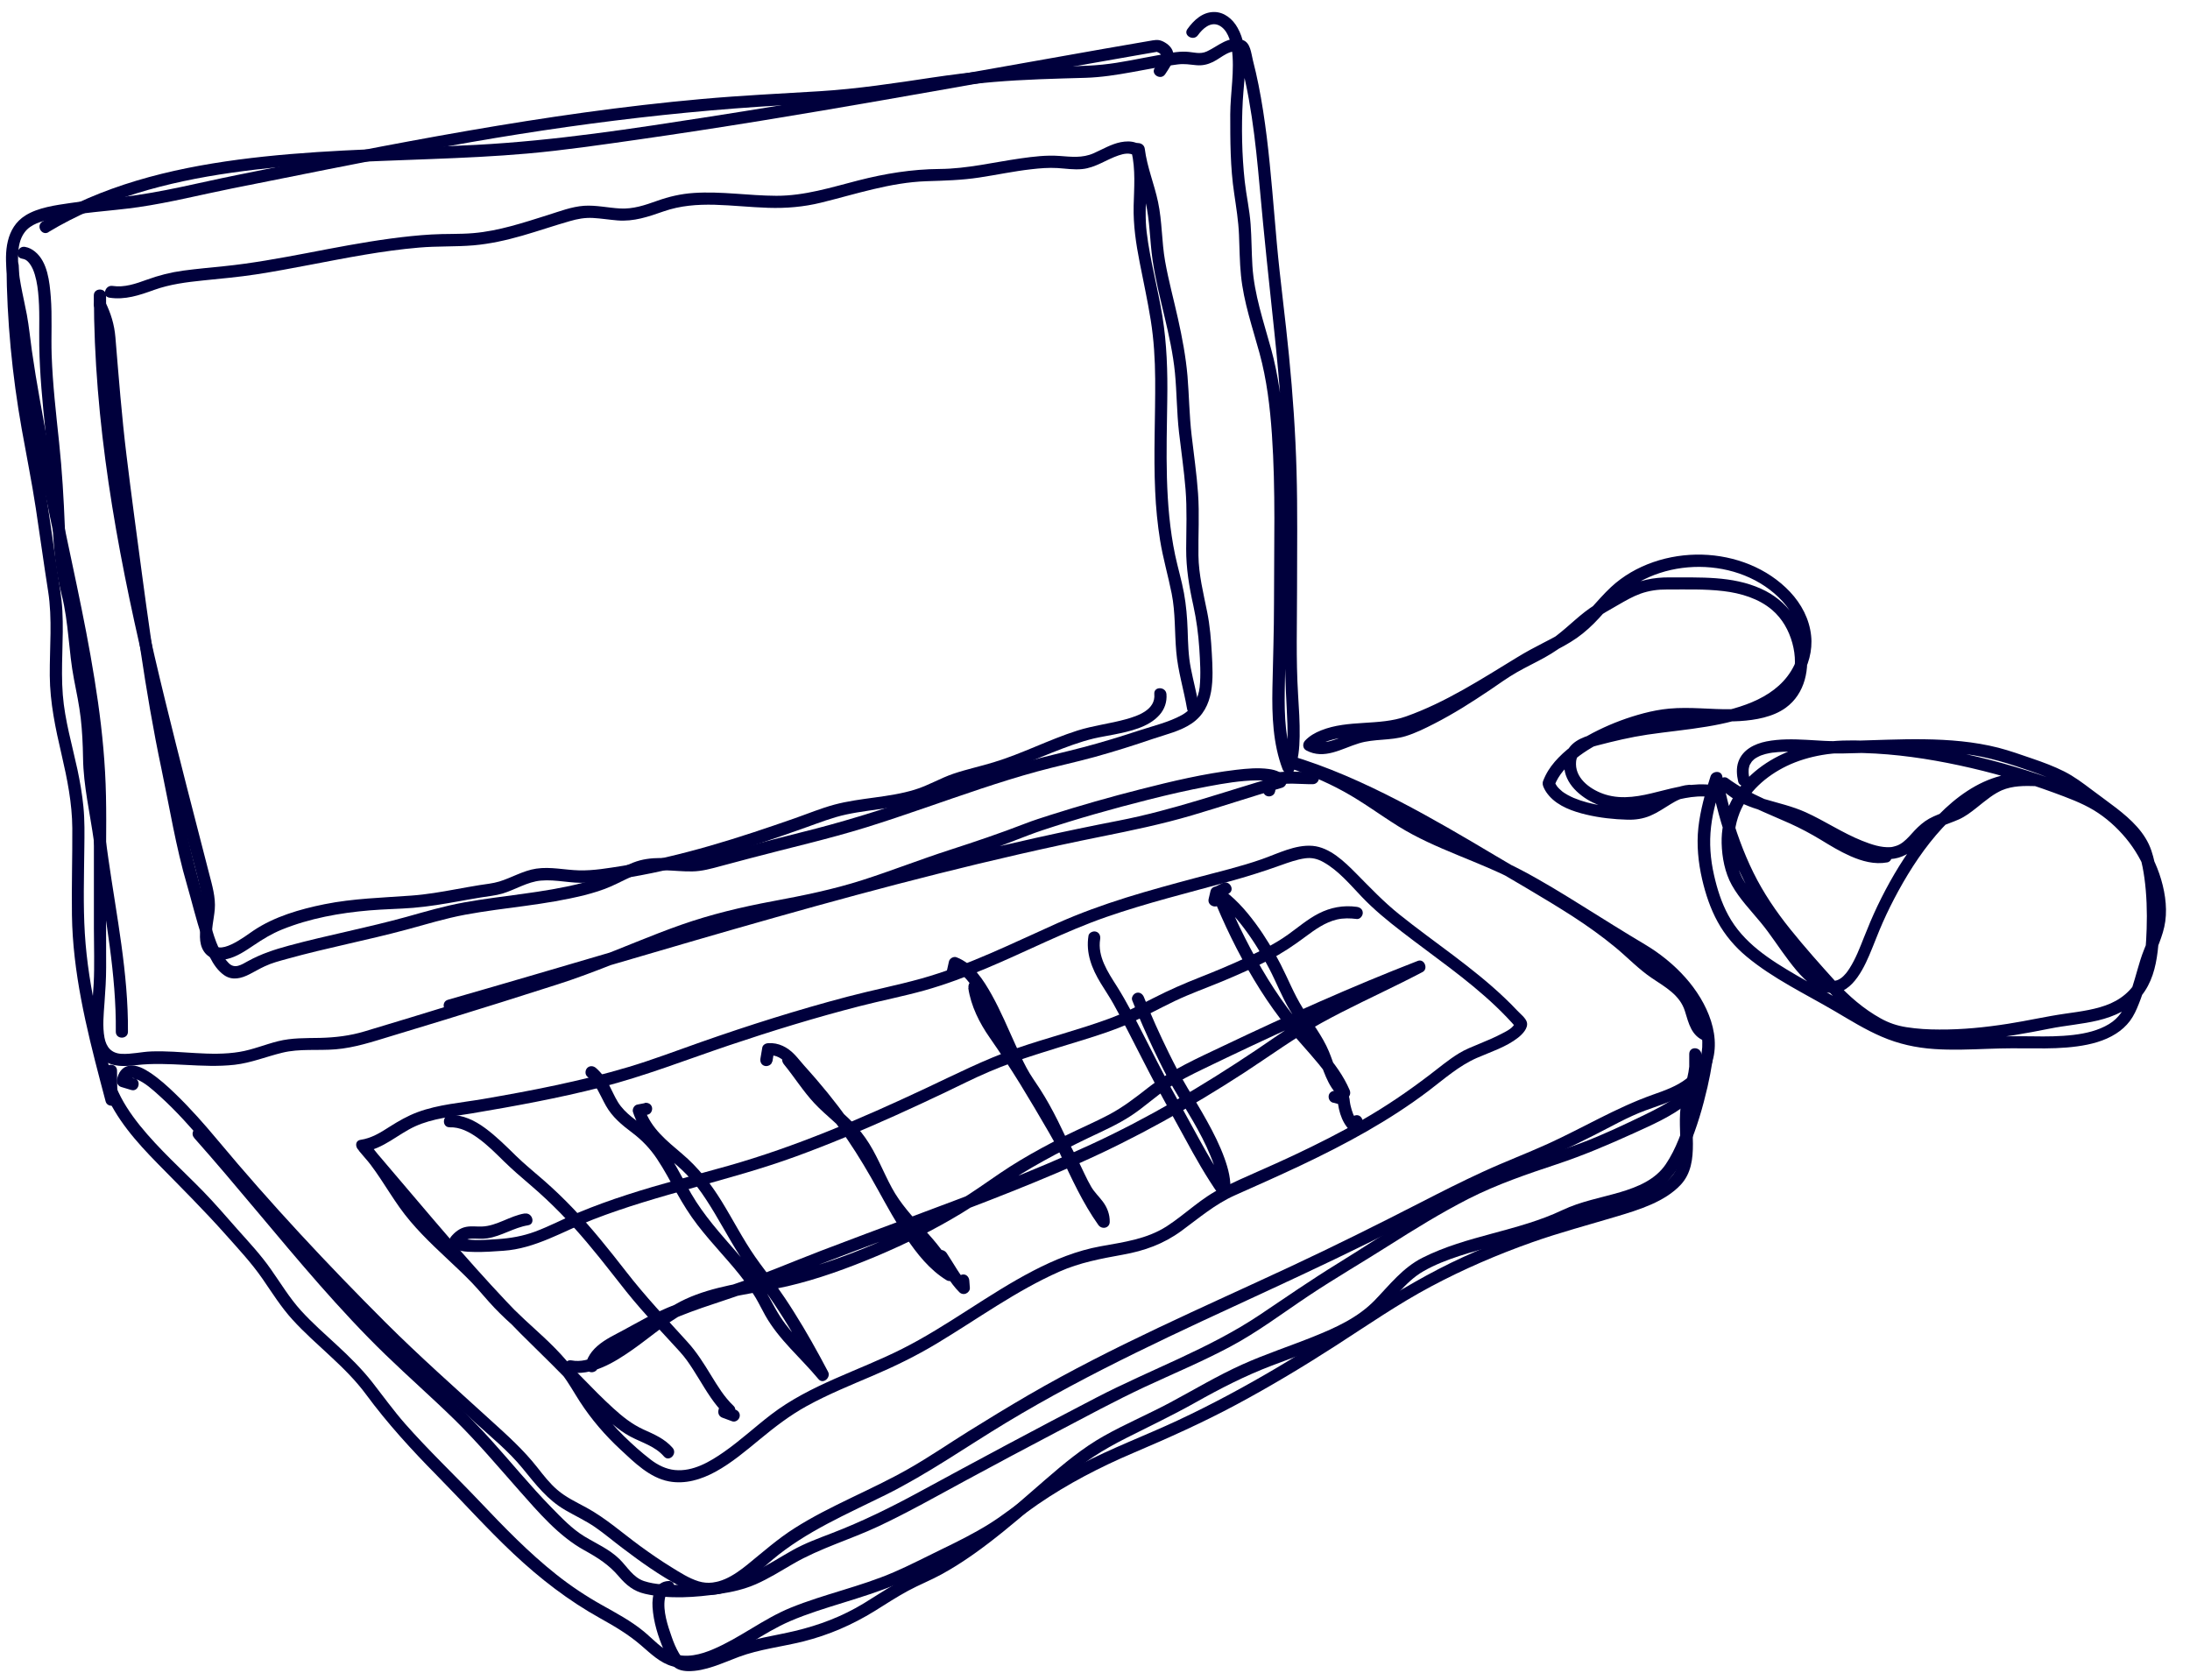 <svg xmlns="http://www.w3.org/2000/svg" fill="none" viewBox="0 0 73 56" height="56" width="73">
<g clip-path="url(#clip0_2645_1121)">
<path fill="#00003C" d="M15.044 33.723C18.65 32.691 22.237 31.602 25.848 30.583C29.44 29.568 33.056 28.624 36.718 27.887C37.728 27.684 38.728 27.476 39.716 27.186C40.726 26.889 41.723 26.553 42.733 26.261C42.839 26.23 42.904 26.119 42.875 26.012C42.805 25.754 42.53 25.667 42.293 25.636C41.936 25.587 41.569 25.621 41.211 25.662C40.131 25.79 39.064 26.044 38.013 26.312C37.008 26.568 36.006 26.853 35.018 27.167C34.733 27.259 34.445 27.348 34.167 27.457C33.334 27.78 32.493 28.063 31.643 28.338C30.672 28.652 29.72 29.027 28.747 29.339C27.761 29.655 26.769 29.855 25.754 30.044C24.718 30.237 23.696 30.481 22.701 30.831C21.713 31.179 20.752 31.599 19.773 31.971C18.785 32.348 17.771 32.653 16.761 32.969C15.742 33.29 14.72 33.604 13.698 33.916C13.184 34.073 12.669 34.228 12.155 34.382C11.664 34.53 11.179 34.587 10.667 34.6C10.193 34.609 9.727 34.595 9.266 34.711C8.836 34.819 8.425 34.993 7.985 35.066C7.012 35.228 6.024 35.015 5.046 35.051C4.712 35.063 4.379 35.15 4.046 35.131C3.715 35.112 3.543 34.911 3.483 34.592C3.413 34.215 3.456 33.81 3.483 33.431C3.512 33.034 3.538 32.645 3.538 32.247C3.538 31.145 3.536 30.044 3.534 28.942C3.534 27.875 3.563 26.802 3.502 25.735C3.444 24.694 3.316 23.66 3.149 22.631C2.816 20.551 2.328 18.502 1.918 16.437C1.712 15.396 1.512 14.355 1.326 13.312C1.229 12.773 1.14 12.232 1.062 11.688C1.007 11.29 0.968 10.889 0.896 10.495C0.775 9.843 0.584 9.183 0.603 8.514C0.611 8.246 0.657 7.961 0.821 7.744C1.029 7.466 1.374 7.384 1.693 7.306C2.652 7.072 3.645 7.046 4.618 6.905C5.664 6.753 6.7 6.49 7.737 6.282C9.87 5.852 12.005 5.427 14.143 5.021C18.353 4.227 22.609 3.666 26.892 3.468C28.986 3.372 31.032 2.91 33.114 2.734C34.136 2.647 35.16 2.623 36.184 2.594C37.228 2.562 38.23 2.272 39.262 2.147C39.477 2.12 39.663 2.152 39.873 2.173C40.076 2.193 40.252 2.152 40.433 2.065C40.738 1.915 41.006 1.608 41.368 1.746C41.32 1.698 41.274 1.652 41.226 1.603C41.68 3.106 41.849 4.673 41.989 6.231C42.134 7.845 42.305 9.449 42.477 11.06C42.656 12.739 42.786 14.425 42.82 16.113C42.854 17.874 42.827 19.64 42.83 21.401C42.83 22.138 42.849 22.867 42.89 23.604C42.909 23.957 42.926 24.312 42.914 24.665C42.904 24.937 42.89 25.239 42.779 25.493C42.902 25.51 43.025 25.524 43.151 25.541C42.846 24.737 42.81 23.87 42.825 23.017C42.839 22.121 42.878 21.227 42.878 20.331C42.878 19.324 42.871 18.317 42.873 17.309C42.875 16.338 42.873 15.367 42.801 14.398C42.733 13.464 42.619 12.531 42.368 11.625C42.117 10.71 41.808 9.819 41.747 8.864C41.718 8.401 41.721 7.937 41.687 7.476C41.653 6.992 41.544 6.521 41.491 6.043C41.395 5.161 41.378 4.244 41.426 3.357C41.47 2.579 41.658 1.64 41.252 0.925C41.093 0.637 40.81 0.4 40.47 0.4C40.083 0.4 39.793 0.673 39.581 0.968C39.428 1.181 39.781 1.384 39.931 1.173C40.088 0.956 40.351 0.71 40.634 0.847C40.907 0.98 41.02 1.345 41.059 1.623C41.163 2.345 41.011 3.091 41.008 3.816C41.008 4.695 41.008 5.574 41.139 6.446C41.206 6.91 41.281 7.362 41.3 7.833C41.32 8.282 41.32 8.734 41.366 9.183C41.455 10.072 41.75 10.915 41.984 11.773C42.226 12.657 42.334 13.568 42.397 14.481C42.525 16.34 42.465 18.217 42.467 20.08C42.467 21.036 42.433 21.988 42.414 22.945C42.397 23.853 42.429 24.793 42.755 25.65C42.808 25.793 43.047 25.875 43.127 25.698C43.286 25.338 43.315 24.94 43.322 24.551C43.33 24.082 43.298 23.611 43.269 23.143C43.197 21.976 43.235 20.8 43.235 19.633C43.235 18.324 43.255 17.015 43.218 15.705C43.182 14.42 43.093 13.14 42.967 11.862C42.846 10.611 42.675 9.364 42.561 8.111C42.453 6.93 42.371 5.748 42.226 4.572C42.153 3.987 42.066 3.403 41.95 2.826C41.895 2.553 41.834 2.282 41.764 2.012C41.704 1.775 41.685 1.415 41.419 1.333C40.945 1.183 40.624 1.531 40.228 1.714C39.998 1.821 39.786 1.736 39.544 1.724C39.24 1.707 38.911 1.787 38.614 1.838C37.994 1.946 37.375 2.091 36.747 2.154C36.109 2.219 35.462 2.207 34.822 2.231C33.566 2.277 32.327 2.398 31.083 2.584C29.834 2.772 28.585 2.963 27.324 3.041C26.017 3.12 24.711 3.183 23.406 3.299C18.169 3.768 13.022 4.804 7.874 5.84C6.63 6.091 5.384 6.415 4.121 6.562C3.529 6.632 2.934 6.678 2.345 6.768C1.857 6.84 1.277 6.915 0.85 7.181C0.193 7.591 0.147 8.405 0.231 9.101C0.28 9.507 0.367 9.908 0.446 10.306C0.541 10.775 0.594 11.244 0.661 11.715C1.017 14.263 1.575 16.787 2.104 19.304C2.637 21.846 3.137 24.411 3.13 27.017C3.128 28.329 3.13 29.64 3.13 30.95C3.13 31.561 3.154 32.177 3.123 32.788C3.099 33.266 3.036 33.742 3.046 34.223C3.053 34.619 3.111 35.068 3.442 35.334C3.753 35.583 4.171 35.551 4.541 35.508C5.633 35.38 6.727 35.619 7.821 35.496C8.372 35.433 8.872 35.225 9.406 35.095C9.985 34.952 10.597 35.03 11.188 34.981C11.821 34.928 12.413 34.73 13.017 34.547C13.621 34.363 14.225 34.179 14.829 33.996C16.087 33.609 17.346 33.215 18.599 32.812C19.814 32.423 20.981 31.911 22.172 31.457C23.36 31.003 24.57 30.677 25.819 30.442C26.433 30.326 27.049 30.232 27.653 30.078C28.259 29.923 28.856 29.732 29.45 29.529C30.039 29.329 30.621 29.107 31.208 28.906C31.817 28.698 32.435 28.515 33.047 28.307C33.619 28.114 34.172 27.87 34.745 27.679C35.904 27.293 37.083 26.962 38.269 26.662C38.936 26.493 39.607 26.338 40.281 26.213C40.81 26.114 41.349 26.022 41.888 26.015C42.066 26.015 42.209 26.02 42.354 26.056C42.441 26.078 42.397 26.068 42.47 26.104C42.472 26.104 42.474 26.104 42.477 26.116C42.525 26.034 42.571 25.95 42.619 25.867C40.844 26.38 39.105 27.005 37.286 27.358C35.453 27.713 33.629 28.123 31.817 28.568C28.189 29.462 24.597 30.5 21.012 31.554C18.986 32.148 16.962 32.747 14.932 33.329C14.681 33.401 14.787 33.793 15.041 33.72L15.044 33.723Z"></path>
<path fill="#00003C" d="M4.265 34.391C4.28 32.449 3.886 30.543 3.613 28.63C3.546 28.152 3.485 27.676 3.401 27.2C3.321 26.751 3.239 26.301 3.2 25.845C3.159 25.369 3.174 24.891 3.14 24.412C3.108 23.975 3.053 23.54 2.973 23.108C2.889 22.639 2.79 22.178 2.739 21.705C2.688 21.233 2.649 20.76 2.57 20.291C2.488 19.811 2.343 19.347 2.268 18.864C2.203 18.436 2.178 18.004 2.162 17.574C2.125 16.63 2.07 15.695 1.971 14.755C1.869 13.786 1.756 12.815 1.722 11.842C1.7 11.195 1.744 10.547 1.693 9.9C1.654 9.4 1.587 8.728 1.166 8.388C1.07 8.31 0.961 8.252 0.838 8.231C0.582 8.182 0.473 8.574 0.729 8.622C0.831 8.641 0.876 8.665 0.939 8.731C1 8.791 1.055 8.885 1.099 8.982C1.195 9.209 1.244 9.484 1.27 9.736C1.333 10.327 1.299 10.924 1.309 11.518C1.338 13.422 1.681 15.301 1.744 17.204C1.773 18.098 1.835 18.968 2.058 19.837C2.292 20.758 2.285 21.714 2.466 22.644C2.55 23.077 2.64 23.504 2.691 23.941C2.741 24.379 2.761 24.818 2.768 25.258C2.78 26.202 3.002 27.113 3.13 28.043C3.386 29.915 3.778 31.78 3.85 33.671C3.86 33.913 3.862 34.154 3.86 34.396C3.86 34.657 4.263 34.657 4.265 34.396V34.391Z"></path>
<path fill="#00003C" d="M1.615 7.737C3.466 6.619 5.584 6.063 7.71 5.759C9.918 5.442 12.152 5.389 14.377 5.302C15.444 5.261 16.51 5.213 17.575 5.119C18.807 5.01 20.032 4.829 21.256 4.655C23.993 4.264 26.723 3.812 29.447 3.336C32.174 2.863 34.897 2.367 37.624 1.892C37.962 1.834 38.3 1.773 38.638 1.715C38.585 1.708 38.535 1.701 38.481 1.696C38.573 1.734 38.716 1.773 38.709 1.882C38.699 2.007 38.556 2.164 38.491 2.266C38.349 2.486 38.701 2.691 38.841 2.471C38.953 2.297 39.102 2.104 39.117 1.889C39.131 1.679 39.008 1.52 38.834 1.418C38.687 1.331 38.585 1.317 38.421 1.346C38.24 1.377 38.059 1.408 37.877 1.44C37.515 1.503 37.153 1.565 36.791 1.628C35.332 1.884 33.873 2.145 32.414 2.404C29.51 2.921 26.604 3.43 23.689 3.884C21.094 4.288 18.498 4.691 15.874 4.829C13.514 4.952 11.15 4.969 8.797 5.22C6.512 5.464 4.207 5.921 2.147 6.979C1.898 7.107 1.652 7.244 1.413 7.389C1.19 7.525 1.393 7.875 1.618 7.74L1.615 7.737Z"></path>
<path fill="#00003C" d="M4.48 35.957C4.372 35.923 4.261 35.891 4.152 35.858C4.2 35.94 4.246 36.024 4.294 36.106C4.328 35.906 4.357 35.901 4.546 35.976C4.833 36.092 5.089 36.326 5.316 36.532C5.872 37.032 6.372 37.597 6.855 38.164C8.57 40.191 10.35 42.148 12.222 44.032C13.367 45.184 14.565 46.271 15.768 47.36C16.331 47.873 16.945 48.365 17.425 48.957C17.863 49.491 18.244 49.998 18.853 50.348C19.179 50.537 19.522 50.694 19.834 50.909C20.148 51.126 20.442 51.377 20.749 51.607C21.36 52.071 21.991 52.522 22.669 52.882C23.21 53.167 23.732 53.276 24.312 53.03C24.86 52.795 25.302 52.373 25.752 51.993C26.872 51.051 28.223 50.479 29.522 49.834C30.923 49.138 32.203 48.235 33.539 47.428C36.349 45.732 39.322 44.387 42.293 43.012C43.774 42.326 45.247 41.631 46.699 40.887C48.124 40.155 49.547 39.435 51.028 38.824C51.74 38.529 52.436 38.196 53.124 37.85C53.695 37.563 54.253 37.237 54.852 37.017C55.62 36.734 56.574 36.49 56.965 35.686C57.48 34.623 56.898 33.394 56.18 32.589C55.791 32.152 55.328 31.78 54.825 31.481C54.134 31.07 53.453 30.642 52.772 30.217C52.096 29.795 51.417 29.377 50.711 29.005C50.064 28.664 49.385 28.398 48.709 28.121C48.001 27.831 47.301 27.517 46.658 27.094C46.062 26.703 45.484 26.294 44.851 25.959C44.25 25.64 43.619 25.384 42.972 25.176C42.936 25.306 42.9 25.437 42.863 25.567C45.192 26.258 47.322 27.497 49.397 28.732C50.414 29.336 51.448 29.92 52.441 30.56C52.929 30.877 53.402 31.215 53.849 31.584C54.26 31.925 54.624 32.312 55.069 32.611C55.509 32.906 55.997 33.172 56.163 33.705C56.291 34.116 56.378 34.539 56.825 34.703C57.072 34.795 57.175 34.401 56.934 34.312C56.598 34.188 56.584 33.602 56.451 33.319C56.255 32.906 55.842 32.635 55.472 32.391C55.011 32.084 54.629 31.71 54.207 31.355C53.782 30.997 53.332 30.664 52.871 30.355C51.893 29.703 50.859 29.128 49.849 28.526C48.793 27.896 47.733 27.273 46.641 26.707C45.462 26.096 44.245 25.55 42.97 25.174C42.718 25.099 42.614 25.485 42.861 25.565C43.53 25.78 44.175 26.048 44.791 26.386C45.426 26.734 46.001 27.166 46.615 27.548C47.861 28.323 49.298 28.708 50.588 29.398C51.989 30.147 53.315 31.039 54.673 31.86C55.666 32.461 56.709 33.505 56.743 34.737C56.758 35.215 56.608 35.65 56.226 35.952C55.893 36.215 55.477 36.358 55.081 36.498C53.871 36.928 52.765 37.599 51.596 38.131C50.873 38.459 50.129 38.739 49.409 39.073C48.721 39.389 48.045 39.732 47.371 40.078C45.931 40.817 44.486 41.536 43.018 42.222C40.083 43.592 37.1 44.872 34.293 46.5C33.617 46.894 32.947 47.3 32.286 47.713C31.619 48.129 30.967 48.578 30.281 48.967C29.039 49.675 27.691 50.179 26.481 50.947C25.925 51.3 25.442 51.73 24.933 52.143C24.476 52.515 23.904 52.904 23.288 52.716C22.969 52.619 22.662 52.419 22.38 52.245C22.022 52.025 21.677 51.786 21.338 51.539C20.744 51.105 20.191 50.609 19.544 50.257C19.215 50.078 18.867 49.916 18.58 49.67C18.326 49.452 18.121 49.187 17.916 48.926C17.452 48.334 16.904 47.843 16.348 47.339C15.174 46.269 13.983 45.215 12.857 44.092C10.908 42.145 9.029 40.133 7.263 38.017C6.816 37.481 6.352 36.954 5.85 36.469C5.592 36.218 5.319 35.971 5.017 35.768C4.814 35.633 4.55 35.481 4.297 35.529C4.065 35.572 3.939 35.768 3.901 35.988C3.881 36.099 3.93 36.203 4.043 36.237C4.152 36.271 4.263 36.302 4.372 36.336C4.623 36.411 4.729 36.019 4.48 35.944V35.957Z"></path>
<path fill="#00003C" d="M6.468 37.93C7.896 39.536 9.236 41.22 10.654 42.834C11.357 43.631 12.077 44.413 12.841 45.153C13.613 45.901 14.423 46.611 15.191 47.365C15.937 48.102 16.611 48.904 17.304 49.687C17.949 50.414 18.623 51.211 19.483 51.684C19.925 51.928 20.295 52.162 20.626 52.551C20.872 52.841 21.123 53.047 21.5 53.133C22.307 53.319 23.186 53.252 23.998 53.133C24.411 53.073 24.807 52.981 25.191 52.815C25.628 52.624 26.032 52.368 26.445 52.129C27.336 51.612 28.341 51.324 29.273 50.887C30.276 50.416 31.24 49.868 32.215 49.341C33.215 48.8 34.22 48.264 35.228 47.735C36.204 47.223 37.175 46.696 38.172 46.23C39.112 45.793 40.071 45.392 40.989 44.904C41.919 44.411 42.75 43.778 43.624 43.196C44.494 42.616 45.402 42.09 46.284 41.529C47.153 40.978 48.03 40.435 48.948 39.966C49.902 39.481 50.897 39.143 51.909 38.807C52.781 38.517 53.612 38.162 54.448 37.783C55.069 37.5 55.716 37.218 56.253 36.79C56.448 36.635 56.632 36.449 56.707 36.205C56.784 35.954 56.393 35.848 56.315 36.097C56.243 36.331 55.975 36.505 55.782 36.633C55.482 36.833 55.158 37 54.835 37.157C54.141 37.493 53.438 37.829 52.719 38.099C51.748 38.462 50.743 38.73 49.786 39.133C48.878 39.517 48.013 39.993 47.168 40.503C46.291 41.032 45.438 41.597 44.569 42.133C43.692 42.674 42.849 43.256 41.994 43.831C40.295 44.969 38.344 45.657 36.537 46.595C34.559 47.621 32.597 48.674 30.641 49.737C29.694 50.252 28.727 50.728 27.72 51.114C27.273 51.286 26.836 51.445 26.418 51.679C26.012 51.906 25.623 52.16 25.206 52.365C24.428 52.747 23.517 52.831 22.66 52.836C22.268 52.836 21.843 52.831 21.469 52.708C21.102 52.587 20.911 52.233 20.648 51.974C20.309 51.643 19.882 51.462 19.483 51.22C19.068 50.969 18.718 50.597 18.379 50.252C17.676 49.534 17.044 48.754 16.37 48.008C14.966 46.452 13.321 45.138 11.896 43.602C10.461 42.058 9.142 40.416 7.777 38.814C7.442 38.42 7.104 38.032 6.761 37.645C6.587 37.449 6.299 37.737 6.473 37.932L6.468 37.93Z"></path>
<path fill="#00003C" d="M3.901 36.561C3.891 36.472 3.881 36.383 3.874 36.293C3.741 36.31 3.608 36.33 3.476 36.346C3.86 37.298 4.553 38.076 5.263 38.798C6.031 39.581 6.799 40.344 7.529 41.165C7.952 41.641 8.384 42.103 8.749 42.629C9.068 43.093 9.367 43.571 9.746 43.989C10.534 44.854 11.502 45.538 12.2 46.484C12.915 47.453 13.717 48.33 14.563 49.187C15.416 50.052 16.227 50.96 17.111 51.791C18 52.627 18.947 53.359 20.012 53.951C20.491 54.217 20.95 54.489 21.365 54.847C21.684 55.12 22.003 55.439 22.418 55.55C23.351 55.803 24.293 55.214 25.051 54.748C25.469 54.492 25.882 54.241 26.334 54.045C26.911 53.796 27.515 53.613 28.114 53.427C28.699 53.245 29.286 53.062 29.853 52.828C30.404 52.598 30.935 52.316 31.474 52.057C32.013 51.799 32.551 51.535 33.063 51.224C33.6 50.898 34.083 50.501 34.6 50.146C35.595 49.463 36.67 48.907 37.781 48.434C38.95 47.936 40.1 47.422 41.221 46.82C42.351 46.214 43.45 45.554 44.528 44.859C45.578 44.182 46.603 43.472 47.709 42.883C48.786 42.31 49.91 41.825 51.062 41.417C51.996 41.086 52.953 40.834 53.902 40.549C54.627 40.332 55.494 40.066 56.026 39.494C56.721 38.743 56.26 37.556 56.477 36.653C56.6 36.141 56.777 35.675 56.714 35.141C56.685 34.887 56.308 34.873 56.308 35.141C56.308 35.614 56.308 36.088 56.308 36.559C56.308 36.82 56.714 36.82 56.714 36.559C56.714 36.086 56.714 35.612 56.714 35.141H56.308C56.373 35.701 56.151 36.177 56.05 36.714C55.948 37.242 56.023 37.776 56.009 38.31C55.997 38.76 55.9 39.112 55.535 39.39C55.216 39.634 54.832 39.798 54.456 39.938C53.658 40.235 52.82 40.419 52.009 40.673C50.902 41.018 49.813 41.429 48.76 41.912C46.545 42.926 44.61 44.39 42.52 45.62C41.462 46.243 40.378 46.827 39.267 47.347C38.175 47.859 37.042 48.277 35.974 48.842C35.448 49.122 34.933 49.429 34.44 49.765C33.935 50.108 33.465 50.499 32.945 50.82C32.447 51.127 31.926 51.388 31.399 51.642C30.863 51.9 30.334 52.18 29.788 52.414C28.674 52.895 27.479 53.139 26.355 53.596C25.445 53.968 24.677 54.593 23.778 54.977C23.363 55.156 22.872 55.287 22.43 55.12C22.058 54.98 21.761 54.634 21.459 54.386C21.029 54.033 20.537 53.772 20.056 53.502C19.529 53.207 19.029 52.873 18.556 52.499C17.616 51.755 16.79 50.898 15.966 50.03C15.152 49.173 14.29 48.356 13.507 47.468C13.116 47.023 12.775 46.547 12.411 46.081C12.06 45.634 11.657 45.238 11.242 44.854C10.833 44.475 10.413 44.108 10.036 43.694C9.65 43.269 9.353 42.772 9.024 42.306C8.693 41.834 8.304 41.417 7.92 40.987C7.541 40.559 7.171 40.124 6.773 39.716C6.065 38.991 5.304 38.315 4.666 37.525C4.35 37.131 4.06 36.701 3.872 36.233C3.794 36.042 3.447 36.037 3.473 36.286C3.483 36.375 3.492 36.465 3.5 36.554C3.526 36.813 3.932 36.815 3.906 36.554L3.901 36.561Z"></path>
<path fill="#00003C" d="M56.68 35.282C56.586 35.898 56.439 36.509 56.257 37.103C56.079 37.69 55.871 38.299 55.526 38.811C55.178 39.328 54.588 39.569 54.013 39.741C53.366 39.932 52.694 40.048 52.081 40.34C50.588 41.05 48.895 41.183 47.416 41.929C46.76 42.26 46.325 42.828 45.825 43.347C45.259 43.929 44.528 44.258 43.783 44.558C42.994 44.876 42.18 45.14 41.404 45.49C40.578 45.862 39.808 46.326 39.01 46.753C38.283 47.142 37.52 47.464 36.8 47.869C36.085 48.27 35.469 48.787 34.851 49.321C33.614 50.391 32.385 51.529 30.913 52.268C30.551 52.449 30.179 52.606 29.829 52.812C29.479 53.014 29.14 53.239 28.795 53.449C28.07 53.889 27.314 54.176 26.491 54.372C25.809 54.534 25.107 54.623 24.45 54.87C24.181 54.971 23.913 55.075 23.638 55.162C23.399 55.237 23.121 55.331 22.865 55.3C22.826 55.295 22.788 55.285 22.751 55.27C22.701 55.251 22.773 55.295 22.732 55.256C22.696 55.222 22.71 55.232 22.698 55.217C22.672 55.181 22.65 55.145 22.628 55.106C22.532 54.94 22.457 54.761 22.394 54.58C22.256 54.193 22.094 53.7 22.162 53.297C22.174 53.229 22.191 53.176 22.21 53.147C22.227 53.121 22.247 53.113 22.283 53.111C22.544 53.099 22.544 52.691 22.283 52.705C21.826 52.729 21.727 53.196 21.751 53.575C21.783 54.07 21.935 54.56 22.131 55.012C22.206 55.186 22.29 55.365 22.413 55.51C22.544 55.659 22.737 55.705 22.928 55.71C23.51 55.722 24.097 55.432 24.631 55.234C25.319 54.978 26.066 54.898 26.778 54.72C27.631 54.505 28.404 54.169 29.153 53.708C29.522 53.478 29.887 53.239 30.271 53.031C30.631 52.836 31.013 52.686 31.372 52.49C32.112 52.087 32.793 51.582 33.447 51.055C34.117 50.514 34.757 49.942 35.409 49.381C35.745 49.094 36.078 48.809 36.445 48.565C36.793 48.336 37.16 48.133 37.532 47.944C38.31 47.55 39.09 47.181 39.851 46.753C40.67 46.292 41.503 45.864 42.383 45.529C43.214 45.212 44.059 44.925 44.856 44.529C45.216 44.35 45.559 44.154 45.858 43.886C46.131 43.642 46.371 43.359 46.619 43.089C46.868 42.821 47.129 42.56 47.448 42.379C47.825 42.161 48.238 42.004 48.648 41.869C49.47 41.599 50.32 41.427 51.144 41.159C51.545 41.029 51.929 40.864 52.31 40.685C52.615 40.543 52.943 40.454 53.267 40.367C53.929 40.19 54.634 40.05 55.219 39.671C55.748 39.325 56.05 38.801 56.291 38.231C56.564 37.589 56.76 36.915 56.917 36.236C56.98 35.958 57.035 35.678 57.079 35.395C57.117 35.139 56.726 35.031 56.687 35.287L56.68 35.282Z"></path>
<path fill="#00003C" d="M0.217 8.86C0.229 10.684 0.405 12.507 0.724 14.302C0.881 15.186 1.06 16.065 1.195 16.954C1.335 17.87 1.458 18.788 1.603 19.703C1.751 20.638 1.652 21.587 1.659 22.527C1.666 23.425 1.85 24.285 2.053 25.157C2.241 25.967 2.405 26.778 2.41 27.614C2.415 28.58 2.384 29.544 2.398 30.51C2.425 32.397 2.871 34.245 3.347 36.059C3.405 36.279 3.463 36.498 3.521 36.718C3.579 36.935 3.927 36.897 3.92 36.665C3.908 36.341 3.903 36.015 3.901 35.691C3.901 35.431 3.495 35.431 3.495 35.691C3.495 36.015 3.502 36.341 3.514 36.665C3.647 36.648 3.78 36.629 3.913 36.612C3.437 34.81 2.942 32.989 2.828 31.121C2.77 30.174 2.801 29.218 2.811 28.269C2.816 27.807 2.826 27.348 2.78 26.889C2.739 26.476 2.669 26.066 2.582 25.657C2.405 24.834 2.161 24.012 2.094 23.167C2.019 22.235 2.13 21.3 2.079 20.367C2.055 19.901 1.97 19.445 1.903 18.983C1.833 18.524 1.768 18.063 1.702 17.604C1.572 16.701 1.432 15.797 1.253 14.903C0.896 13.133 0.69 11.328 0.637 9.522C0.63 9.302 0.627 9.08 0.625 8.86C0.625 8.599 0.217 8.599 0.219 8.86H0.217Z"></path>
<path fill="#00003C" d="M42.501 26.401C42.523 26.287 42.542 26.174 42.564 26.062C42.515 26.111 42.469 26.157 42.421 26.205C42.854 26.067 43.315 26.149 43.762 26.142C43.87 26.142 43.965 26.05 43.965 25.939C43.965 25.828 43.873 25.734 43.762 25.736C43.276 25.744 42.786 25.662 42.312 25.814C42.25 25.833 42.184 25.886 42.17 25.956C42.148 26.07 42.129 26.183 42.107 26.294C42.088 26.403 42.136 26.514 42.25 26.543C42.349 26.57 42.479 26.509 42.498 26.401H42.501Z"></path>
<path fill="#00003C" d="M3.159 10.26C3.367 10.68 3.437 11.069 3.466 11.533C3.509 12.209 3.565 12.883 3.632 13.557C3.772 14.929 3.956 16.294 4.135 17.661C4.487 20.33 4.826 23.007 5.384 25.644C5.654 26.929 5.862 28.231 6.231 29.492C6.398 30.065 6.533 30.647 6.724 31.212C6.872 31.654 7.067 32.222 7.466 32.505C7.741 32.7 8.046 32.618 8.323 32.475C8.49 32.391 8.649 32.294 8.821 32.215C9.06 32.101 9.316 32.036 9.57 31.966C10.886 31.599 12.232 31.347 13.553 30.99C14.205 30.814 14.845 30.616 15.512 30.492C16.176 30.369 16.845 30.289 17.515 30.198C18.174 30.108 18.831 30.004 19.478 29.843C19.783 29.765 20.077 29.676 20.365 29.55C20.662 29.42 20.947 29.258 21.251 29.14C21.858 28.908 22.454 29.062 23.08 29.05C23.401 29.045 23.703 28.959 24.012 28.876C24.343 28.789 24.677 28.7 25.008 28.611C26.3 28.268 27.604 27.975 28.882 27.579C30.162 27.181 31.423 26.717 32.696 26.294C33.317 26.089 33.943 25.891 34.575 25.719C35.211 25.545 35.856 25.41 36.493 25.234C37.15 25.052 37.798 24.847 38.443 24.627C38.865 24.485 39.346 24.374 39.721 24.12C40.501 23.591 40.44 22.618 40.394 21.784C40.368 21.323 40.332 20.862 40.24 20.407C40.114 19.775 39.957 19.166 39.948 18.516C39.938 17.828 39.984 17.139 39.935 16.451C39.89 15.801 39.795 15.159 39.721 14.514C39.643 13.854 39.638 13.195 39.583 12.533C39.527 11.89 39.407 11.255 39.266 10.624C39.124 9.984 38.95 9.349 38.836 8.704C38.721 8.052 38.74 7.385 38.602 6.735C38.477 6.139 38.235 5.569 38.16 4.962C38.129 4.706 37.723 4.704 37.754 4.962C37.829 5.566 38.044 6.132 38.182 6.721C38.334 7.364 38.324 8.028 38.421 8.68C38.609 9.943 39.039 11.153 39.165 12.429C39.228 13.088 39.225 13.75 39.3 14.41C39.373 15.045 39.467 15.675 39.518 16.311C39.571 16.975 39.542 17.634 39.539 18.299C39.537 18.948 39.638 19.56 39.779 20.192C39.882 20.666 39.945 21.137 39.977 21.62C40.003 22.045 40.032 22.482 39.989 22.907C39.948 23.301 39.737 23.649 39.39 23.84C38.964 24.074 38.452 24.195 37.993 24.345C37.37 24.55 36.745 24.743 36.109 24.91C35.474 25.079 34.831 25.217 34.201 25.395C32.95 25.751 31.727 26.19 30.498 26.613C29.254 27.041 28.003 27.427 26.725 27.743C26.08 27.903 25.435 28.074 24.793 28.243C24.471 28.328 24.152 28.415 23.831 28.5C23.524 28.582 23.237 28.649 22.916 28.64C22.292 28.623 21.708 28.521 21.106 28.756C20.821 28.867 20.551 29.009 20.275 29.14C19.983 29.277 19.679 29.367 19.365 29.446C18.084 29.77 16.763 29.85 15.469 30.084C14.814 30.203 14.183 30.388 13.543 30.567C12.901 30.744 12.251 30.896 11.599 31.046C10.939 31.198 10.28 31.347 9.628 31.524C9.147 31.654 8.707 31.799 8.27 32.038C8.046 32.161 7.823 32.316 7.618 32.101C7.253 31.722 7.103 31.113 6.966 30.623C6.63 29.432 6.311 28.244 6.072 27.028C5.818 25.738 5.541 24.453 5.323 23.154C5.101 21.828 4.915 20.497 4.736 19.163C4.558 17.835 4.379 16.509 4.217 15.18C4.057 13.871 3.956 12.559 3.847 11.245C3.811 10.815 3.695 10.441 3.504 10.054C3.388 9.82 3.038 10.025 3.154 10.26H3.159Z"></path>
<path fill="#00003C" d="M3.64 9.923C4.171 10.005 4.645 9.843 5.137 9.665C5.671 9.474 6.22 9.406 6.782 9.348C7.367 9.288 7.949 9.237 8.531 9.148C9.133 9.056 9.732 8.942 10.328 8.829C11.534 8.599 12.742 8.358 13.966 8.254C14.57 8.201 15.179 8.23 15.783 8.179C16.334 8.131 16.872 8.01 17.404 7.858C17.935 7.706 18.459 7.524 18.993 7.372C19.251 7.297 19.493 7.252 19.764 7.266C20.037 7.281 20.307 7.326 20.58 7.348C21.131 7.392 21.611 7.225 22.123 7.046C22.679 6.853 23.239 6.812 23.824 6.826C24.421 6.843 25.012 6.909 25.609 6.928C26.206 6.947 26.788 6.899 27.368 6.756C28.527 6.471 29.679 6.082 30.882 6.041C31.477 6.022 32.054 6.008 32.643 5.918C33.221 5.831 33.791 5.708 34.37 5.643C34.66 5.609 34.955 5.585 35.247 5.602C35.523 5.619 35.8 5.665 36.076 5.636C36.518 5.592 36.878 5.317 37.291 5.179C37.465 5.121 37.646 5.085 37.812 5.179C37.781 5.138 37.75 5.099 37.718 5.058C37.856 5.65 37.803 6.264 37.788 6.865C37.774 7.508 37.866 8.119 37.989 8.747C38.114 9.389 38.255 10.027 38.358 10.674C38.462 11.324 38.501 11.979 38.506 12.636C38.515 13.885 38.448 15.131 38.506 16.377C38.53 16.926 38.583 17.472 38.67 18.015C38.767 18.614 38.938 19.194 39.056 19.788C39.184 20.433 39.151 21.078 39.209 21.728C39.264 22.373 39.46 22.994 39.569 23.631C39.612 23.887 40.003 23.779 39.96 23.523C39.887 23.102 39.776 22.694 39.694 22.276C39.61 21.854 39.602 21.433 39.588 21.003C39.573 20.59 39.54 20.177 39.465 19.769C39.387 19.344 39.262 18.931 39.172 18.508C38.815 16.803 38.885 15.056 38.909 13.327C38.924 12.389 38.895 11.459 38.745 10.532C38.593 9.599 38.337 8.682 38.223 7.744C38.117 6.867 38.308 5.979 38.143 5.104C38.105 4.904 38.047 4.819 37.851 4.754C37.694 4.701 37.523 4.708 37.361 4.739C37.039 4.802 36.75 4.979 36.455 5.109C36.076 5.276 35.711 5.227 35.31 5.198C34.88 5.167 34.448 5.22 34.023 5.28C33.124 5.408 32.237 5.626 31.324 5.633C30.394 5.64 29.51 5.785 28.609 6.015C27.703 6.247 26.824 6.529 25.877 6.527C24.957 6.524 24.041 6.37 23.121 6.433C22.696 6.462 22.302 6.553 21.901 6.696C21.495 6.841 21.104 6.974 20.669 6.95C20.268 6.928 19.872 6.834 19.469 6.86C19.053 6.889 18.645 7.049 18.251 7.172C17.445 7.425 16.631 7.698 15.785 7.771C15.316 7.812 14.848 7.788 14.379 7.817C13.928 7.843 13.476 7.892 13.027 7.952C12.087 8.078 11.157 8.259 10.225 8.438C9.307 8.611 8.389 8.781 7.459 8.875C7.007 8.921 6.553 8.962 6.104 9.022C5.683 9.08 5.297 9.179 4.896 9.324C4.529 9.457 4.147 9.592 3.753 9.532C3.497 9.493 3.389 9.884 3.645 9.923H3.64Z"></path>
<path fill="#00003C" d="M3.536 10.16V9.855H3.13C3.13 14.046 3.869 18.184 4.826 22.252C5.297 24.252 5.816 26.237 6.318 28.228C6.439 28.704 6.579 29.177 6.683 29.658C6.722 29.837 6.765 30.02 6.763 30.204C6.76 30.38 6.729 30.554 6.707 30.728C6.666 31.047 6.606 31.438 6.799 31.721C6.973 31.977 7.287 32.037 7.572 31.97C7.896 31.895 8.188 31.694 8.461 31.511C8.765 31.305 9.055 31.129 9.396 30.989C10.328 30.612 11.326 30.433 12.321 30.349C12.804 30.308 13.292 30.303 13.775 30.264C14.292 30.221 14.804 30.134 15.314 30.042C15.548 30.001 15.785 29.957 16.022 29.919C16.266 29.878 16.514 29.858 16.751 29.788C17.181 29.658 17.575 29.397 18.029 29.356C18.539 29.31 19.046 29.46 19.555 29.426C20.031 29.395 20.51 29.325 20.978 29.247C21.986 29.078 22.976 28.829 23.957 28.542C24.937 28.254 25.906 27.926 26.867 27.583C27.309 27.426 27.747 27.252 28.206 27.153C28.674 27.052 29.15 27.003 29.621 26.931C30.063 26.863 30.508 26.776 30.923 26.607C31.131 26.523 31.324 26.411 31.532 26.324C31.778 26.218 32.037 26.138 32.295 26.064C32.747 25.936 33.206 25.832 33.648 25.665C34.131 25.484 34.599 25.274 35.08 25.085C35.529 24.909 35.988 24.733 36.459 24.619C36.684 24.566 36.911 24.532 37.138 24.486C37.653 24.382 38.278 24.25 38.645 23.839C38.819 23.646 38.904 23.399 38.882 23.138C38.858 22.88 38.452 22.877 38.477 23.138C38.525 23.66 37.94 23.863 37.53 23.977C36.993 24.126 36.44 24.187 35.909 24.356C34.962 24.658 34.073 25.124 33.124 25.411C32.682 25.547 32.227 25.643 31.788 25.791C31.343 25.94 30.942 26.189 30.493 26.324C29.621 26.593 28.691 26.588 27.812 26.824C27.363 26.945 26.928 27.126 26.491 27.279C26.032 27.44 25.57 27.597 25.106 27.75C24.15 28.064 23.181 28.351 22.201 28.578C21.72 28.689 21.234 28.788 20.746 28.866C20.275 28.94 19.783 29.027 19.304 29.015C18.826 29.003 18.355 28.887 17.877 28.957C17.437 29.023 17.06 29.259 16.642 29.387C16.425 29.453 16.198 29.472 15.976 29.508C15.717 29.549 15.461 29.598 15.205 29.643C14.71 29.733 14.215 29.82 13.712 29.856C12.741 29.928 11.777 29.95 10.819 30.143C10.002 30.308 9.147 30.554 8.449 31.023C8.21 31.182 7.183 31.991 7.079 31.329C7.029 30.998 7.132 30.646 7.159 30.315C7.193 29.916 7.07 29.503 6.971 29.122C6.475 27.204 5.978 25.286 5.507 23.36C4.543 19.413 3.722 15.411 3.562 11.341C3.543 10.843 3.533 10.346 3.533 9.848C3.533 9.587 3.127 9.587 3.127 9.848V10.152C3.127 10.413 3.533 10.413 3.533 10.152L3.536 10.16Z"></path>
<path fill="#00003C" d="M12.13 38.392C12.775 38.3 13.261 37.812 13.836 37.549C14.43 37.278 15.089 37.223 15.725 37.117C17.172 36.873 18.619 36.609 20.041 36.245C21.493 35.873 22.884 35.327 24.302 34.848C25.737 34.365 27.184 33.921 28.65 33.544C29.372 33.358 30.107 33.215 30.824 33.015C31.522 32.819 32.199 32.563 32.868 32.285C34.208 31.723 35.501 31.049 36.875 30.57C38.225 30.102 39.614 29.761 40.989 29.382C41.569 29.223 42.136 29.044 42.701 28.841C42.96 28.749 43.228 28.652 43.501 28.614C43.728 28.582 43.919 28.631 44.117 28.742C44.612 29.02 44.996 29.481 45.383 29.887C45.796 30.322 46.255 30.696 46.728 31.061C47.788 31.88 48.902 32.633 49.873 33.559C50.112 33.788 50.342 34.025 50.557 34.276C50.54 34.211 50.523 34.143 50.504 34.078C50.467 34.259 50.223 34.373 50.076 34.45C49.83 34.583 49.571 34.687 49.315 34.795C49.083 34.892 48.842 34.984 48.627 35.117C48.284 35.327 47.967 35.595 47.646 35.839C46.936 36.38 46.209 36.877 45.433 37.322C44.685 37.752 43.914 38.141 43.131 38.51C42.339 38.885 41.527 39.218 40.738 39.597C40.056 39.923 39.525 40.469 38.895 40.878C38.221 41.312 37.457 41.407 36.687 41.547C35.89 41.692 35.158 41.991 34.44 42.363C32.933 43.146 31.587 44.204 30.07 44.967C28.616 45.701 27.005 46.156 25.698 47.16C25.169 47.566 24.677 48.023 24.131 48.404C23.657 48.735 23.097 49.064 22.498 49.006C22.198 48.977 21.923 48.839 21.686 48.656C21.372 48.414 21.073 48.146 20.79 47.868C20.227 47.32 19.8 46.706 19.387 46.042C18.993 45.409 18.464 44.883 17.916 44.385C17.348 43.87 16.807 43.358 16.302 42.783C15.742 42.146 15.085 41.602 14.488 41.001C14.188 40.699 13.908 40.385 13.662 40.037C13.425 39.704 13.213 39.356 12.985 39.018C12.768 38.694 12.536 38.382 12.27 38.097C12.089 37.904 11.814 38.189 11.983 38.385C13.266 39.882 14.522 41.404 15.848 42.866C16.5 43.585 17.172 44.291 17.87 44.967C18.548 45.624 19.198 46.312 19.877 46.97C20.22 47.303 20.587 47.665 21.012 47.89C21.399 48.095 21.838 48.211 22.133 48.554C22.305 48.752 22.59 48.465 22.421 48.267C22.157 47.962 21.8 47.813 21.442 47.651C21.058 47.474 20.747 47.223 20.437 46.941C19.732 46.298 19.102 45.581 18.411 44.926C16.995 43.583 15.698 42.117 14.43 40.636C13.708 39.793 12.995 38.943 12.273 38.1C12.176 38.196 12.082 38.291 11.985 38.387C12.51 38.945 12.874 39.624 13.314 40.245C13.766 40.885 14.329 41.423 14.899 41.957C15.184 42.223 15.466 42.489 15.737 42.769C15.995 43.039 16.227 43.332 16.485 43.602C16.966 44.105 17.507 44.542 18.007 45.023C18.263 45.269 18.51 45.525 18.727 45.803C18.954 46.093 19.128 46.416 19.329 46.726C19.71 47.315 20.172 47.851 20.686 48.327C21.143 48.752 21.652 49.26 22.29 49.383C22.838 49.489 23.377 49.322 23.858 49.059C24.389 48.767 24.86 48.368 25.326 47.984C25.829 47.569 26.329 47.182 26.901 46.868C27.611 46.479 28.36 46.175 29.102 45.858C29.831 45.547 30.539 45.201 31.218 44.793C32.575 43.979 33.865 43.032 35.317 42.39C36.001 42.088 36.696 41.96 37.428 41.827C38.151 41.697 38.781 41.472 39.38 41.035C39.967 40.605 40.496 40.146 41.167 39.846C41.904 39.518 42.641 39.191 43.37 38.846C44.858 38.141 46.31 37.358 47.624 36.361C48.136 35.972 48.629 35.532 49.221 35.271C49.685 35.068 50.199 34.909 50.603 34.592C50.74 34.484 50.95 34.276 50.895 34.075C50.856 33.935 50.673 33.795 50.576 33.691C50.441 33.546 50.301 33.406 50.158 33.271C49.622 32.759 49.04 32.3 48.45 31.853C47.846 31.397 47.23 30.954 46.639 30.479C46.117 30.061 45.675 29.592 45.206 29.119C44.82 28.73 44.33 28.247 43.752 28.198C43.177 28.15 42.586 28.459 42.059 28.643C41.344 28.894 40.595 29.068 39.863 29.264C39.088 29.471 38.31 29.682 37.542 29.921C36.766 30.165 36.001 30.44 35.257 30.771C34.503 31.107 33.759 31.459 33.003 31.785C32.257 32.107 31.496 32.401 30.713 32.621C29.899 32.848 29.068 33.01 28.252 33.225C26.595 33.662 24.959 34.179 23.343 34.747C22.546 35.027 21.756 35.329 20.947 35.571C20.148 35.81 19.336 36.005 18.522 36.179C17.722 36.351 16.918 36.496 16.111 36.636C15.384 36.761 14.616 36.817 13.92 37.075C13.587 37.199 13.285 37.373 12.985 37.563C12.684 37.757 12.382 37.945 12.019 37.998C11.761 38.035 11.872 38.426 12.128 38.39L12.13 38.392Z"></path>
<path fill="#00003C" d="M14.988 37.581C15.329 37.567 15.647 37.734 15.928 37.937C16.244 38.163 16.522 38.444 16.797 38.714C17.087 38.999 17.391 39.258 17.701 39.523C18.036 39.811 18.36 40.113 18.669 40.429C19.29 41.062 19.85 41.748 20.396 42.446C20.708 42.847 21.02 43.246 21.355 43.627C21.696 44.016 22.046 44.393 22.396 44.772C22.568 44.961 22.747 45.142 22.896 45.35C23.039 45.548 23.167 45.756 23.295 45.963C23.551 46.381 23.805 46.814 24.162 47.154C24.244 47.048 24.326 46.942 24.409 46.835C24.223 46.719 23.988 46.78 23.947 47.017C23.928 47.132 23.976 47.227 24.09 47.265C24.194 47.304 24.3 47.343 24.404 47.381C24.508 47.42 24.626 47.34 24.652 47.239C24.684 47.125 24.614 47.026 24.51 46.99C24.406 46.951 24.3 46.913 24.196 46.874C24.244 46.956 24.29 47.041 24.338 47.123C24.36 47.043 24.307 47.06 24.184 47.171C24.169 47.166 24.177 47.171 24.206 47.186C24.401 47.306 24.619 47.026 24.452 46.867C24.14 46.572 23.921 46.205 23.698 45.843C23.462 45.456 23.223 45.074 22.918 44.739C22.213 43.961 21.495 43.2 20.853 42.369C20.297 41.654 19.732 40.946 19.106 40.289C18.797 39.965 18.474 39.654 18.135 39.357C17.824 39.084 17.5 38.825 17.203 38.535C16.872 38.212 16.546 37.883 16.172 37.608C15.831 37.357 15.425 37.154 14.993 37.173C14.732 37.185 14.732 37.591 14.993 37.579L14.988 37.581Z"></path>
<path fill="#00003C" d="M21.491 36.775C21.409 36.792 21.326 36.806 21.242 36.823C21.138 36.843 21.068 36.975 21.099 37.072C21.302 37.693 21.73 38.145 22.22 38.558C22.45 38.751 22.681 38.939 22.889 39.157C23.136 39.413 23.348 39.698 23.541 39.995C23.94 40.601 24.266 41.248 24.657 41.857C24.86 42.171 25.09 42.464 25.312 42.763C25.539 43.072 25.756 43.386 25.964 43.708C26.433 44.43 26.853 45.179 27.256 45.94C27.363 45.857 27.469 45.775 27.575 45.693C27.066 45.08 26.44 44.563 26.005 43.889C25.766 43.519 25.592 43.116 25.343 42.751C25.107 42.403 24.839 42.077 24.563 41.758C24.017 41.13 23.464 40.522 23.044 39.799C22.616 39.062 22.259 38.219 21.595 37.659C21.249 37.364 20.841 37.135 20.597 36.739C20.486 36.558 20.404 36.362 20.305 36.173C20.191 35.959 20.046 35.76 19.863 35.601C19.78 35.529 19.657 35.519 19.575 35.601C19.503 35.673 19.493 35.816 19.575 35.888C19.882 36.154 20.005 36.519 20.198 36.862C20.411 37.241 20.73 37.502 21.07 37.758C21.401 38.007 21.672 38.292 21.901 38.635C22.143 38.997 22.346 39.384 22.556 39.763C22.764 40.137 22.988 40.497 23.249 40.836C23.505 41.169 23.781 41.483 24.058 41.797C24.326 42.101 24.595 42.408 24.836 42.734C24.962 42.906 25.08 43.08 25.189 43.263C25.302 43.456 25.399 43.657 25.508 43.852C25.969 44.669 26.691 45.263 27.283 45.976C27.435 46.159 27.706 45.925 27.602 45.729C27.247 45.055 26.877 44.389 26.469 43.744C26.271 43.427 26.063 43.118 25.846 42.814C25.626 42.505 25.387 42.21 25.172 41.898C24.759 41.304 24.43 40.654 24.049 40.038C23.686 39.451 23.271 38.917 22.744 38.471C22.235 38.036 21.698 37.62 21.483 36.959C21.435 37.041 21.389 37.125 21.341 37.207C21.423 37.19 21.508 37.176 21.59 37.159C21.698 37.14 21.759 37.009 21.732 36.91C21.701 36.797 21.59 36.748 21.483 36.768L21.491 36.775Z"></path>
<path fill="#00003C" d="M25.747 35.389L25.807 35.029C25.742 35.08 25.677 35.128 25.611 35.179C25.884 35.162 26.063 35.283 26.239 35.476C26.454 35.71 26.66 35.954 26.867 36.196C27.36 36.766 27.822 37.362 28.247 37.986C28.616 38.529 28.95 39.094 29.269 39.672C29.566 40.21 29.863 40.752 30.206 41.264C30.568 41.8 30.988 42.331 31.546 42.674C31.732 42.788 31.904 42.568 31.824 42.397C31.575 41.86 31.199 41.408 30.8 40.978C30.401 40.546 30.012 40.121 29.73 39.602C29.43 39.048 29.211 38.45 28.846 37.933C28.679 37.696 28.488 37.478 28.281 37.278C28.063 37.068 27.829 36.877 27.611 36.669C27.153 36.227 26.819 35.686 26.418 35.193C26.348 35.109 26.203 35.121 26.131 35.193C26.046 35.278 26.061 35.396 26.131 35.481C26.479 35.906 26.771 36.377 27.145 36.778C27.546 37.206 28.032 37.544 28.397 38.007C28.776 38.488 29 39.063 29.273 39.606C29.413 39.887 29.57 40.157 29.761 40.408C29.938 40.638 30.131 40.858 30.327 41.07C30.764 41.544 31.194 42.015 31.469 42.604C31.561 42.512 31.655 42.418 31.747 42.326C31.276 42.037 30.913 41.587 30.602 41.136C30.247 40.619 29.942 40.068 29.641 39.52C29.322 38.942 28.993 38.375 28.624 37.829C28.191 37.191 27.723 36.577 27.22 35.993C27.085 35.833 26.942 35.679 26.805 35.522C26.698 35.404 26.602 35.276 26.493 35.162C26.254 34.911 25.957 34.754 25.604 34.775C25.522 34.78 25.423 34.833 25.409 34.925C25.389 35.046 25.367 35.164 25.348 35.285C25.329 35.394 25.377 35.505 25.491 35.534C25.587 35.56 25.723 35.5 25.739 35.391L25.747 35.389Z"></path>
<path fill="#00003C" d="M32.276 32.938C32.365 33.537 32.645 34.097 32.989 34.59C33.341 35.095 33.679 35.61 34.003 36.134C34.331 36.668 34.65 37.209 34.964 37.752C35.283 38.298 35.568 38.861 35.849 39.429C35.916 39.566 35.979 39.714 36.068 39.839C36.141 39.946 36.225 40.042 36.31 40.139C36.46 40.315 36.588 40.487 36.583 40.728C36.708 40.694 36.834 40.66 36.962 40.627C36.01 39.286 35.551 37.672 34.66 36.296C34.508 36.061 34.346 35.842 34.216 35.595C34.083 35.346 33.967 35.09 33.851 34.834C33.597 34.274 33.358 33.704 33.059 33.165C32.783 32.672 32.433 32.119 31.88 31.911C31.781 31.875 31.653 31.953 31.631 32.054C31.604 32.177 31.575 32.3 31.549 32.423C31.493 32.677 31.885 32.786 31.94 32.532C31.967 32.409 31.996 32.286 32.022 32.163C31.94 32.211 31.856 32.257 31.773 32.305C31.827 32.325 31.766 32.298 31.807 32.32C31.829 32.332 31.853 32.341 31.875 32.356C31.921 32.382 31.964 32.411 32.005 32.443C31.974 32.419 32.027 32.46 32.037 32.469C32.056 32.486 32.075 32.503 32.092 32.52C32.138 32.564 32.182 32.607 32.223 32.655C32.385 32.839 32.527 33.059 32.66 33.288C32.959 33.81 33.196 34.368 33.443 34.916C33.662 35.409 33.889 35.89 34.196 36.337C34.653 37.001 34.998 37.735 35.336 38.465C35.716 39.279 36.09 40.102 36.612 40.837C36.725 40.996 36.986 40.948 36.991 40.735C36.996 40.487 36.909 40.257 36.762 40.059C36.634 39.888 36.474 39.74 36.368 39.554C36.216 39.291 36.093 39.003 35.957 38.728C35.812 38.441 35.665 38.153 35.508 37.873C34.894 36.781 34.247 35.699 33.539 34.668C33.346 34.385 33.148 34.11 32.991 33.805C32.834 33.501 32.723 33.175 32.675 32.837C32.658 32.728 32.522 32.667 32.426 32.694C32.31 32.725 32.269 32.834 32.283 32.943L32.276 32.938Z"></path>
<path fill="#00003C" d="M31.203 41.976C31.457 42.348 31.658 42.761 31.981 43.08C32.039 43.138 32.129 43.155 32.203 43.121C32.273 43.092 32.334 43.015 32.329 42.935C32.322 42.853 32.317 42.771 32.31 42.689C32.303 42.583 32.223 42.481 32.107 42.486C32.003 42.491 31.894 42.575 31.904 42.689C31.911 42.771 31.916 42.853 31.923 42.935C32.039 42.887 32.155 42.839 32.269 42.793C32.23 42.757 32.194 42.718 32.16 42.677C32.143 42.657 32.126 42.636 32.109 42.616C32.102 42.607 32.095 42.597 32.087 42.59C32.073 42.573 32.104 42.611 32.08 42.583C32.017 42.496 31.957 42.409 31.899 42.317C31.783 42.136 31.674 41.95 31.554 41.771C31.493 41.684 31.372 41.636 31.276 41.699C31.189 41.754 31.138 41.882 31.203 41.976Z"></path>
<path fill="#00003C" d="M36.283 31.195C36.189 31.774 36.395 32.291 36.692 32.779C36.829 33.004 36.979 33.224 37.107 33.453C37.274 33.75 37.431 34.05 37.588 34.352C37.902 34.956 38.204 35.564 38.523 36.163C38.837 36.753 39.165 37.335 39.484 37.922C39.837 38.574 40.201 39.221 40.627 39.828C40.747 39.999 40.984 39.929 41.006 39.726C41.044 39.347 40.943 38.961 40.815 38.608C40.66 38.18 40.455 37.772 40.235 37.376C40.027 36.999 39.803 36.632 39.581 36.263C39.353 35.881 39.151 35.489 38.955 35.091C38.658 34.485 38.378 33.871 38.131 33.241C38.09 33.139 37.996 33.067 37.882 33.098C37.786 33.125 37.701 33.245 37.74 33.347C37.962 33.912 38.209 34.47 38.469 35.019C38.675 35.446 38.883 35.876 39.122 36.287C39.547 37.019 40.023 37.731 40.344 38.519C40.506 38.912 40.639 39.316 40.597 39.729L40.977 39.627C40.61 39.103 40.286 38.548 39.977 37.985C39.663 37.415 39.349 36.842 39.037 36.272C38.721 35.692 38.423 35.103 38.124 34.516C37.841 33.963 37.561 33.405 37.228 32.878C36.931 32.41 36.578 31.89 36.672 31.306C36.689 31.197 36.643 31.088 36.53 31.057C36.433 31.03 36.298 31.091 36.281 31.2L36.283 31.195Z"></path>
<path fill="#00003C" d="M40.747 29.44C40.66 29.484 40.576 29.527 40.489 29.57C40.416 29.607 40.363 29.72 40.395 29.8C40.788 30.788 41.255 31.752 41.803 32.665C42.071 33.112 42.361 33.547 42.677 33.962C42.989 34.373 43.332 34.752 43.672 35.138C44.047 35.566 44.407 36.013 44.634 36.539C44.74 36.457 44.846 36.375 44.953 36.293C44.578 35.977 44.477 35.481 44.296 35.049C44.078 34.53 43.721 34.08 43.424 33.605C43.134 33.141 42.938 32.636 42.689 32.15C42.445 31.677 42.172 31.218 41.854 30.788C41.515 30.329 41.129 29.892 40.648 29.578C40.542 29.508 40.378 29.575 40.351 29.699C40.329 29.788 40.31 29.877 40.288 29.967C40.23 30.22 40.622 30.329 40.68 30.075C40.701 29.986 40.721 29.897 40.742 29.807C40.643 29.848 40.544 29.887 40.445 29.928C40.842 30.186 41.172 30.551 41.457 30.928C41.779 31.353 42.059 31.812 42.305 32.286C42.547 32.752 42.733 33.242 43.006 33.694C43.293 34.17 43.66 34.614 43.89 35.124C44.119 35.629 44.223 36.204 44.668 36.58C44.849 36.735 45.078 36.544 44.986 36.334C44.578 35.387 43.772 34.699 43.146 33.904C42.506 33.095 41.972 32.199 41.506 31.278C41.242 30.761 41.003 30.23 40.788 29.691C40.757 29.769 40.725 29.843 40.694 29.921C40.781 29.877 40.866 29.834 40.953 29.79C41.184 29.672 40.979 29.322 40.747 29.44Z"></path>
<path fill="#00003C" d="M17.486 40.453C16.998 40.533 16.56 40.871 16.065 40.888C15.889 40.895 15.713 40.866 15.536 40.9C15.329 40.939 15.162 41.072 15.031 41.231C14.976 41.299 14.947 41.395 15 41.477C15.162 41.731 15.551 41.731 15.816 41.736C16.135 41.743 16.454 41.719 16.773 41.697C17.85 41.627 18.773 41.043 19.759 40.658C21.962 39.801 24.297 39.366 26.517 38.557C27.638 38.149 28.737 37.685 29.824 37.197C30.365 36.953 30.901 36.704 31.435 36.451C31.95 36.207 32.457 35.946 32.981 35.724C33.993 35.291 35.059 34.994 36.107 34.668C36.626 34.506 37.141 34.342 37.638 34.12C38.153 33.89 38.648 33.617 39.155 33.373C39.665 33.129 40.197 32.941 40.716 32.726C41.25 32.504 41.781 32.269 42.296 32.006C42.73 31.784 43.122 31.52 43.513 31.228C43.834 30.989 44.168 30.748 44.564 30.653C44.781 30.603 45.003 30.608 45.223 30.636C45.332 30.651 45.426 30.533 45.426 30.433C45.426 30.313 45.332 30.245 45.223 30.231C44.781 30.17 44.351 30.25 43.955 30.453C43.588 30.641 43.272 30.914 42.938 31.153C42.511 31.46 42.04 31.69 41.564 31.912C41.049 32.153 40.523 32.373 39.994 32.581C39.474 32.786 38.969 33.006 38.472 33.26C37.974 33.511 37.481 33.772 36.957 33.963C35.945 34.335 34.894 34.598 33.875 34.951C32.819 35.318 31.831 35.823 30.822 36.296C29.756 36.796 28.682 37.279 27.59 37.716C26.508 38.151 25.406 38.542 24.283 38.861C23.162 39.178 22.029 39.463 20.921 39.823C20.36 40.004 19.805 40.204 19.261 40.431C18.783 40.632 18.324 40.876 17.838 41.057C17.428 41.209 17.019 41.279 16.587 41.308C16.251 41.33 15.903 41.359 15.568 41.318C15.514 41.311 15.461 41.301 15.408 41.287C15.367 41.275 15.379 41.272 15.36 41.267C15.343 41.262 15.348 41.255 15.36 41.275L15.329 41.521C15.44 41.383 15.548 41.294 15.727 41.291C15.901 41.287 16.07 41.308 16.242 41.282C16.715 41.212 17.126 40.924 17.602 40.847C17.86 40.806 17.749 40.415 17.493 40.456L17.486 40.453Z"></path>
<path fill="#00003C" d="M19.92 45.605C19.964 45.303 20.239 45.114 20.483 44.969C20.754 44.805 21.048 44.682 21.321 44.523C22.205 44.001 23.162 43.672 24.133 43.353C25.121 43.03 26.075 42.636 27.041 42.259C28.032 41.875 29.027 41.503 30.022 41.134C32.013 40.392 34.003 39.651 35.947 38.791C37.868 37.94 39.699 36.911 41.46 35.769C42.324 35.206 43.155 34.595 44.061 34.095C44.943 33.609 45.861 33.189 46.762 32.74C46.982 32.631 47.201 32.517 47.419 32.404C47.619 32.3 47.479 31.95 47.262 32.032C45.076 32.88 42.936 33.839 40.817 34.848C39.935 35.269 39.042 35.658 38.269 36.261C37.849 36.59 37.438 36.909 36.964 37.16C36.484 37.414 35.981 37.626 35.496 37.868C34.993 38.121 34.496 38.387 34.013 38.677C33.546 38.955 33.107 39.266 32.66 39.573C31.795 40.167 30.872 40.677 29.923 41.124C28.983 41.566 28.01 41.945 27.017 42.25C26.515 42.404 26.008 42.527 25.491 42.624C24.969 42.721 24.445 42.805 23.933 42.936C23.447 43.059 22.959 43.225 22.522 43.477C22.186 43.67 21.879 43.907 21.573 44.139C21.232 44.395 20.894 44.651 20.534 44.878C20.215 45.078 19.874 45.264 19.502 45.342C19.355 45.373 19.201 45.38 19.053 45.351C18.797 45.303 18.688 45.694 18.944 45.742C19.73 45.89 20.483 45.416 21.099 44.984C21.768 44.515 22.384 43.943 23.14 43.619C24.128 43.197 25.215 43.117 26.254 42.878C27.266 42.643 28.259 42.279 29.215 41.878C30.196 41.465 31.153 40.991 32.063 40.438C32.51 40.167 32.935 39.865 33.365 39.571C33.822 39.257 34.298 38.972 34.781 38.704C35.271 38.431 35.771 38.179 36.278 37.935C36.769 37.701 37.261 37.486 37.718 37.184C38.141 36.904 38.513 36.556 38.933 36.276C39.307 36.027 39.711 35.829 40.114 35.633C42.233 34.609 44.37 33.621 46.556 32.745C46.827 32.636 47.098 32.529 47.37 32.423C47.317 32.3 47.267 32.177 47.214 32.051C46.308 32.527 45.375 32.95 44.465 33.416C44.018 33.645 43.576 33.887 43.148 34.15C42.706 34.423 42.286 34.728 41.853 35.017C40.097 36.194 38.269 37.274 36.348 38.16C34.397 39.061 32.382 39.817 30.37 40.568C29.365 40.943 28.36 41.315 27.36 41.699C26.377 42.076 25.411 42.496 24.413 42.829C23.447 43.153 22.466 43.445 21.558 43.919C21.222 44.095 20.894 44.286 20.558 44.46C20.261 44.614 19.947 44.791 19.734 45.056C19.633 45.184 19.553 45.329 19.531 45.491C19.517 45.6 19.558 45.709 19.674 45.74C19.768 45.767 19.908 45.706 19.923 45.598L19.92 45.605Z"></path>
<path fill="#00003C" d="M44.438 36.758C44.537 36.785 44.634 36.812 44.733 36.838C44.682 36.773 44.634 36.708 44.583 36.642C44.619 37.08 44.762 37.541 45.139 37.802C45.262 37.886 45.455 37.775 45.443 37.626C45.436 37.544 45.428 37.461 45.424 37.379C45.414 37.273 45.337 37.172 45.221 37.176C45.119 37.181 45.008 37.266 45.018 37.379C45.025 37.461 45.032 37.544 45.037 37.626C45.139 37.568 45.24 37.51 45.342 37.449C45.339 37.449 45.32 37.432 45.317 37.432C45.325 37.43 45.351 37.459 45.317 37.432C45.303 37.42 45.288 37.406 45.274 37.394C45.259 37.379 45.242 37.362 45.228 37.345L45.209 37.324C45.209 37.324 45.233 37.358 45.214 37.328C45.189 37.292 45.165 37.258 45.146 37.22C45.134 37.2 45.124 37.179 45.114 37.159C45.11 37.15 45.105 37.14 45.102 37.13C45.086 37.094 45.11 37.152 45.102 37.13C45.071 37.046 45.042 36.961 45.023 36.874C45.013 36.831 45.003 36.787 44.998 36.744L44.994 36.712C44.994 36.712 44.998 36.756 44.994 36.72C44.991 36.696 44.989 36.669 44.986 36.645C44.979 36.556 44.928 36.473 44.837 36.449C44.738 36.423 44.641 36.396 44.542 36.37C44.441 36.343 44.317 36.403 44.293 36.512C44.269 36.618 44.325 36.732 44.436 36.761L44.438 36.758Z"></path>
<path fill="#00003C" d="M58.318 25.949C58.291 25.838 58.284 25.79 58.289 25.664C58.289 25.652 58.289 25.642 58.291 25.63C58.291 25.599 58.284 25.664 58.291 25.635C58.294 25.613 58.298 25.594 58.303 25.572C58.308 25.553 58.315 25.534 58.32 25.514C58.332 25.471 58.306 25.536 58.332 25.488C58.352 25.454 58.371 25.42 58.393 25.389C58.366 25.425 58.393 25.389 58.407 25.374C58.419 25.36 58.434 25.345 58.448 25.333C58.463 25.321 58.477 25.306 58.492 25.294C58.451 25.326 58.499 25.29 58.511 25.282C58.55 25.256 58.591 25.236 58.632 25.215C58.639 25.212 58.646 25.207 58.654 25.205C58.68 25.193 58.622 25.217 58.649 25.205C58.668 25.198 58.69 25.188 58.709 25.181C58.755 25.164 58.801 25.152 58.847 25.137C58.893 25.125 58.939 25.116 58.987 25.106C59.011 25.101 59.035 25.096 59.059 25.094C59.072 25.094 59.084 25.089 59.096 25.089C59.134 25.082 59.084 25.089 59.108 25.089C59.318 25.062 59.53 25.055 59.743 25.058C60.132 25.06 60.518 25.101 60.905 25.113C61.634 25.135 62.371 25.082 63.101 25.062C63.9 25.043 64.702 25.041 65.499 25.137C66.267 25.229 66.992 25.463 67.722 25.717C68.052 25.833 68.381 25.959 68.69 26.125C69.002 26.292 69.272 26.509 69.555 26.72C70.069 27.104 70.642 27.463 71.04 27.978C71.123 28.084 71.193 28.2 71.251 28.321C71.255 28.331 71.26 28.34 71.263 28.35C71.26 28.343 71.248 28.311 71.263 28.348C71.27 28.369 71.28 28.391 71.287 28.413C71.304 28.459 71.318 28.507 71.333 28.553C71.403 28.787 71.446 29.026 71.48 29.268C71.555 29.807 71.574 30.403 71.555 30.964C71.538 31.449 71.516 31.903 71.367 32.362C71.2 32.872 70.835 33.237 70.357 33.449C69.903 33.65 69.35 33.72 68.845 33.792C68.202 33.884 67.569 34.031 66.929 34.13C66.173 34.249 65.41 34.326 64.644 34.321C64.277 34.321 63.905 34.3 63.543 34.242C63.233 34.193 62.961 34.101 62.688 33.949C62.127 33.638 61.625 33.205 61.195 32.732C60.675 32.157 60.158 31.577 59.673 30.973C59.202 30.386 58.782 29.768 58.448 29.092C58.11 28.406 57.852 27.683 57.651 26.947C57.557 26.594 57.475 26.239 57.41 25.879C57.371 25.669 57.074 25.703 57.018 25.879C56.837 26.439 56.678 27.005 56.612 27.591C56.55 28.169 56.608 28.751 56.738 29.314C56.852 29.804 57.013 30.292 57.257 30.734C57.499 31.174 57.83 31.565 58.216 31.886C59.105 32.626 60.168 33.128 61.161 33.71C61.671 34.01 62.173 34.324 62.719 34.558C63.282 34.802 63.864 34.93 64.475 34.971C65.074 35.012 65.678 34.986 66.277 34.964C66.789 34.944 67.301 34.944 67.816 34.949C68.292 34.954 68.77 34.947 69.241 34.882C69.69 34.821 70.149 34.705 70.533 34.459C70.712 34.345 70.869 34.205 70.997 34.036C71.127 33.862 71.217 33.662 71.296 33.459C71.468 33.034 71.579 32.584 71.712 32.145C71.859 31.664 72.108 31.217 72.176 30.715C72.248 30.188 72.149 29.63 71.978 29.13C71.644 28.164 70.987 27.314 70.135 26.746C69.705 26.461 69.222 26.275 68.741 26.094C68.224 25.898 67.702 25.722 67.171 25.565C66.079 25.241 64.965 24.992 63.837 24.838C63.287 24.763 62.731 24.707 62.173 24.691C61.678 24.674 61.183 24.678 60.692 24.756C59.84 24.891 59.001 25.246 58.364 25.838C57.733 26.425 57.366 27.244 57.388 28.111C57.4 28.582 57.496 29.092 57.728 29.507C57.984 29.964 58.354 30.345 58.685 30.746C59.028 31.159 59.311 31.616 59.637 32.041C59.939 32.437 60.289 32.862 60.767 33.043C61.574 33.35 62.045 32.459 62.306 31.852C62.465 31.481 62.605 31.096 62.76 30.749C62.917 30.394 63.091 30.046 63.277 29.705C63.688 28.954 64.166 28.229 64.748 27.599C65.296 27.007 65.958 26.471 66.736 26.258C67.084 26.164 67.456 26.14 67.808 26.198C67.825 26.065 67.845 25.932 67.862 25.799C67.495 25.787 67.11 25.79 66.755 25.898C66.468 25.988 66.217 26.147 65.98 26.331C65.823 26.451 65.668 26.577 65.514 26.7C65.34 26.838 65.154 26.942 64.946 27.021C64.729 27.106 64.504 27.181 64.301 27.294C64.12 27.396 63.963 27.536 63.82 27.686C63.7 27.814 63.586 27.956 63.446 28.065C63.383 28.116 63.311 28.159 63.236 28.188C63.19 28.205 63.142 28.217 63.096 28.229C63.098 28.229 63.038 28.239 63.067 28.236C63.086 28.234 63.023 28.241 63.016 28.241C62.7 28.261 62.381 28.152 62.072 28.029C61.417 27.768 60.832 27.369 60.192 27.079C59.75 26.879 59.279 26.775 58.815 26.637C58.369 26.505 57.943 26.323 57.622 25.976L57.376 26.294C58.069 26.806 58.881 27.099 59.658 27.449C60.016 27.611 60.356 27.792 60.692 27.995C61.011 28.191 61.332 28.386 61.675 28.538C62.067 28.71 62.482 28.828 62.912 28.749C63.021 28.729 63.081 28.599 63.055 28.5C63.023 28.386 62.912 28.338 62.806 28.357C62.497 28.415 62.166 28.311 61.883 28.188C61.547 28.043 61.236 27.85 60.924 27.659C60.603 27.463 60.272 27.285 59.929 27.125C59.555 26.954 59.173 26.799 58.798 26.63C58.373 26.437 57.96 26.22 57.584 25.942C57.504 25.881 57.376 25.92 57.323 25.995C57.26 26.077 57.267 26.186 57.34 26.261C57.96 26.932 58.876 27.031 59.697 27.314C60.021 27.425 60.318 27.591 60.617 27.753C60.953 27.937 61.291 28.12 61.642 28.277C61.994 28.437 62.359 28.582 62.745 28.63C63.122 28.678 63.47 28.579 63.763 28.333C63.91 28.21 64.031 28.06 64.163 27.922C64.308 27.773 64.468 27.659 64.659 27.572C64.866 27.478 65.086 27.41 65.296 27.316C65.516 27.217 65.697 27.077 65.883 26.93C66.04 26.804 66.185 26.686 66.342 26.572C66.41 26.524 66.478 26.478 66.55 26.437C66.584 26.418 66.618 26.398 66.654 26.381C66.668 26.374 66.683 26.367 66.697 26.36C66.705 26.357 66.763 26.331 66.729 26.345C67.096 26.191 67.475 26.195 67.876 26.207C68.101 26.215 68.159 25.848 67.929 25.809C66.188 25.521 64.775 26.816 63.818 28.116C63.337 28.768 62.929 29.476 62.579 30.208C62.417 30.548 62.272 30.894 62.134 31.244C61.992 31.601 61.857 31.959 61.649 32.285C61.608 32.35 61.564 32.41 61.533 32.447C61.506 32.476 61.482 32.505 61.453 32.534C61.439 32.546 61.427 32.56 61.412 32.572C61.407 32.577 61.347 32.623 61.383 32.596C61.354 32.618 61.325 32.635 61.294 32.652C61.279 32.659 61.262 32.669 61.248 32.674C61.291 32.654 61.241 32.674 61.233 32.679C61.207 32.686 61.18 32.693 61.151 32.698C61.2 32.688 61.146 32.698 61.137 32.698C61.113 32.698 61.088 32.698 61.067 32.698C61.059 32.698 61.002 32.688 61.047 32.698C61.028 32.696 61.009 32.691 60.989 32.686C60.97 32.681 60.951 32.676 60.931 32.669C60.931 32.669 60.869 32.647 60.9 32.659C60.808 32.621 60.721 32.568 60.642 32.51C60.451 32.37 60.286 32.188 60.137 32.007C59.791 31.592 59.506 31.13 59.178 30.7C58.881 30.314 58.535 29.964 58.257 29.563C58.127 29.377 58.018 29.186 57.953 28.968C57.888 28.753 57.84 28.531 57.82 28.306C57.784 27.891 57.832 27.495 57.984 27.106C58.26 26.401 58.873 25.867 59.557 25.536C59.927 25.357 60.33 25.239 60.736 25.169C61.192 25.089 61.663 25.089 62.125 25.104C63.195 25.135 64.258 25.29 65.304 25.514C66.376 25.744 67.436 26.048 68.466 26.427C68.917 26.594 69.379 26.761 69.792 27.009C70.2 27.256 70.557 27.577 70.862 27.942C71.168 28.311 71.415 28.739 71.579 29.188C71.743 29.64 71.852 30.152 71.794 30.635C71.736 31.113 71.487 31.543 71.347 31.997C71.214 32.425 71.108 32.862 70.949 33.28C70.806 33.65 70.635 33.937 70.299 34.14C69.944 34.355 69.523 34.452 69.115 34.5C68.666 34.553 68.212 34.556 67.763 34.548C67.26 34.541 66.758 34.546 66.253 34.563C65.663 34.584 65.074 34.609 64.487 34.568C63.927 34.529 63.386 34.408 62.871 34.181C62.342 33.947 61.849 33.638 61.349 33.345C60.864 33.06 60.369 32.795 59.883 32.512C58.997 31.995 58.108 31.435 57.608 30.507C57.381 30.089 57.238 29.633 57.134 29.171C57.013 28.642 56.972 28.104 57.035 27.562C57.096 27.026 57.257 26.502 57.422 25.99H57.03C57.318 27.534 57.852 29.082 58.74 30.386C59.2 31.06 59.733 31.683 60.272 32.295C60.741 32.826 61.202 33.362 61.76 33.802C62.04 34.022 62.333 34.229 62.651 34.386C62.958 34.539 63.267 34.616 63.605 34.659C64.395 34.766 65.2 34.742 65.992 34.662C66.775 34.582 67.548 34.447 68.318 34.292C68.854 34.184 69.403 34.145 69.937 34.017C70.478 33.886 71.016 33.647 71.374 33.205C71.724 32.77 71.855 32.261 71.922 31.72C71.992 31.137 71.999 30.546 71.966 29.959C71.934 29.425 71.883 28.864 71.712 28.355C71.509 27.753 71.031 27.316 70.543 26.937C70.272 26.727 69.992 26.531 69.719 26.323C69.424 26.101 69.137 25.884 68.806 25.717C68.466 25.546 68.108 25.413 67.748 25.29C67.371 25.162 66.997 25.026 66.613 24.927C65.808 24.722 64.975 24.657 64.149 24.645C63.323 24.633 62.497 24.678 61.671 24.698C61.383 24.705 61.096 24.715 60.811 24.698C60.617 24.688 60.424 24.674 60.228 24.664C59.779 24.64 59.32 24.63 58.878 24.717C58.482 24.797 58.088 24.992 57.946 25.393C57.871 25.606 57.89 25.838 57.939 26.053C57.997 26.306 58.388 26.2 58.33 25.944L58.318 25.949Z"></path>
<path fill="#00003C" d="M57.084 26.171C56.46 26.087 55.864 26.241 55.265 26.393C54.69 26.541 54.098 26.666 53.516 26.488C53.069 26.35 52.54 25.997 52.533 25.48C52.533 25.43 52.537 25.369 52.542 25.343C52.547 25.321 52.552 25.299 52.559 25.28C52.564 25.268 52.569 25.253 52.574 25.241C52.566 25.261 52.574 25.241 52.578 25.234C52.591 25.21 52.603 25.188 52.617 25.166C52.636 25.137 52.61 25.174 52.632 25.147C52.646 25.13 52.663 25.113 52.678 25.099C52.702 25.077 52.711 25.07 52.711 25.07C52.876 24.949 53.037 24.908 53.24 24.852C53.796 24.707 54.349 24.575 54.917 24.49C55.576 24.393 56.24 24.333 56.9 24.222C58.059 24.029 59.34 23.662 60.014 22.616C60.282 22.198 60.424 21.688 60.371 21.193C60.313 20.635 60.047 20.135 59.666 19.729C58.912 18.932 57.825 18.519 56.738 18.49C55.644 18.461 54.506 18.821 53.697 19.575C53.228 20.012 52.861 20.553 52.332 20.922C52.059 21.113 51.762 21.268 51.465 21.42C51.161 21.575 50.861 21.736 50.569 21.915C49.376 22.642 48.185 23.418 46.861 23.886C45.965 24.203 44.943 23.985 44.037 24.348C43.837 24.427 43.646 24.534 43.498 24.695C43.414 24.79 43.419 24.949 43.539 25.014C44.143 25.34 44.723 24.954 45.303 24.778C45.808 24.625 46.349 24.695 46.854 24.541C47.185 24.439 47.501 24.282 47.808 24.125C48.129 23.961 48.441 23.782 48.75 23.594C49.057 23.405 49.359 23.207 49.658 23.007C49.955 22.806 50.245 22.594 50.557 22.415C50.861 22.241 51.178 22.091 51.484 21.922C51.793 21.751 52.081 21.553 52.351 21.326C52.603 21.116 52.842 20.886 53.103 20.686C53.366 20.483 53.661 20.328 53.946 20.162C54.185 20.024 54.426 19.884 54.687 19.79C54.97 19.69 55.26 19.649 55.559 19.652C56.187 19.654 56.82 19.63 57.446 19.705C58.023 19.773 58.627 19.951 59.076 20.338C59.412 20.628 59.629 21.017 59.745 21.439C59.859 21.857 59.871 22.292 59.714 22.703C59.697 22.744 59.692 22.758 59.666 22.811C59.642 22.86 59.615 22.905 59.586 22.949C59.53 23.031 59.482 23.091 59.398 23.171C59.226 23.331 58.977 23.437 58.733 23.507C58.069 23.7 57.366 23.642 56.682 23.613C56.335 23.599 55.987 23.591 55.639 23.623C55.352 23.649 55.069 23.705 54.791 23.777C54.267 23.915 53.757 24.104 53.272 24.343C52.791 24.577 52.322 24.872 51.95 25.258C51.781 25.432 51.627 25.63 51.518 25.85C51.489 25.906 51.465 25.966 51.441 26.024C51.404 26.116 51.426 26.191 51.467 26.275C51.511 26.369 51.571 26.454 51.641 26.534C51.948 26.884 52.438 27.053 52.878 27.157C53.325 27.263 53.789 27.314 54.248 27.326C54.516 27.333 54.767 27.297 55.016 27.191C55.255 27.089 55.465 26.944 55.685 26.809C55.88 26.688 56.083 26.584 56.31 26.567C56.419 26.56 56.513 26.48 56.513 26.365C56.513 26.261 56.419 26.154 56.31 26.162C55.924 26.191 55.605 26.377 55.286 26.579C54.982 26.773 54.687 26.925 54.32 26.92C53.69 26.913 53.047 26.845 52.455 26.599C52.409 26.579 52.318 26.536 52.257 26.502C52.219 26.48 52.182 26.459 52.146 26.435C52.129 26.422 52.11 26.41 52.093 26.398C52.062 26.377 52.1 26.406 52.069 26.379C52.008 26.328 51.948 26.273 51.9 26.21C51.919 26.236 51.9 26.21 51.897 26.205C51.883 26.183 51.868 26.162 51.856 26.14C51.849 26.128 51.844 26.118 51.839 26.106C51.834 26.094 51.827 26.084 51.822 26.072C51.83 26.092 51.83 26.089 51.822 26.067V26.176C51.948 25.838 52.223 25.538 52.516 25.297C52.856 25.019 53.248 24.802 53.646 24.618C54.028 24.442 54.429 24.302 54.835 24.191C55.033 24.135 55.236 24.087 55.438 24.055C55.721 24.012 56.011 24.007 56.298 24.009C56.866 24.017 57.434 24.075 58.001 24.038C58.516 24.005 59.096 23.905 59.523 23.596C60.175 23.123 60.337 22.282 60.192 21.526C60.12 21.152 59.968 20.782 59.748 20.473C59.482 20.099 59.122 19.816 58.704 19.628C57.74 19.19 56.663 19.256 55.632 19.248C55.122 19.246 54.653 19.343 54.197 19.57C53.967 19.683 53.75 19.816 53.528 19.944C53.281 20.087 53.045 20.229 52.822 20.403C52.39 20.741 52.011 21.142 51.537 21.43C51.052 21.724 50.523 21.942 50.052 22.258C49.076 22.915 48.1 23.623 47.003 24.065C46.808 24.142 46.605 24.205 46.397 24.232C46.433 24.227 46.361 24.236 46.363 24.236C46.342 24.239 46.32 24.241 46.296 24.244C46.25 24.248 46.204 24.251 46.158 24.256C46.044 24.265 45.933 24.273 45.82 24.285C45.564 24.314 45.312 24.35 45.071 24.437C44.839 24.521 44.614 24.628 44.375 24.695C44.17 24.753 43.957 24.773 43.762 24.666L43.803 24.985C43.926 24.85 44.085 24.765 44.257 24.705C44.472 24.633 44.704 24.589 44.921 24.56C45.424 24.495 45.931 24.485 46.433 24.413C47.016 24.328 47.571 24.063 48.095 23.809C48.726 23.505 49.332 23.152 49.931 22.79C50.516 22.437 51.088 22.075 51.697 21.763C51.994 21.611 52.291 21.456 52.564 21.265C52.834 21.075 53.076 20.85 53.301 20.606C53.516 20.374 53.721 20.13 53.948 19.91C54.153 19.712 54.378 19.548 54.627 19.408C55.071 19.159 55.566 19 56.071 18.934C57.088 18.802 58.168 19.031 58.992 19.659C59.398 19.968 59.755 20.381 59.907 20.874C60.04 21.309 60.006 21.773 59.806 22.181C59.286 23.244 58.052 23.608 56.975 23.804C56.33 23.92 55.675 23.983 55.028 24.072C54.704 24.116 54.383 24.166 54.064 24.236C53.803 24.292 53.55 24.364 53.291 24.43C52.892 24.526 52.414 24.654 52.228 25.063C52.12 25.299 52.112 25.594 52.194 25.84C52.289 26.118 52.487 26.343 52.716 26.519C53.192 26.886 53.794 27.031 54.39 26.98C54.999 26.93 55.574 26.717 56.17 26.606C56.438 26.555 56.719 26.531 56.992 26.567C57.1 26.582 57.209 26.541 57.24 26.425C57.267 26.331 57.209 26.191 57.098 26.176L57.084 26.171Z"></path>
</g>
<defs>
<clipPath id="clip0_2645_1121">
<rect transform="translate(0.2 0.4)" fill="white" height="55.309" width="72"></rect>
</clipPath>
</defs>
</svg>
